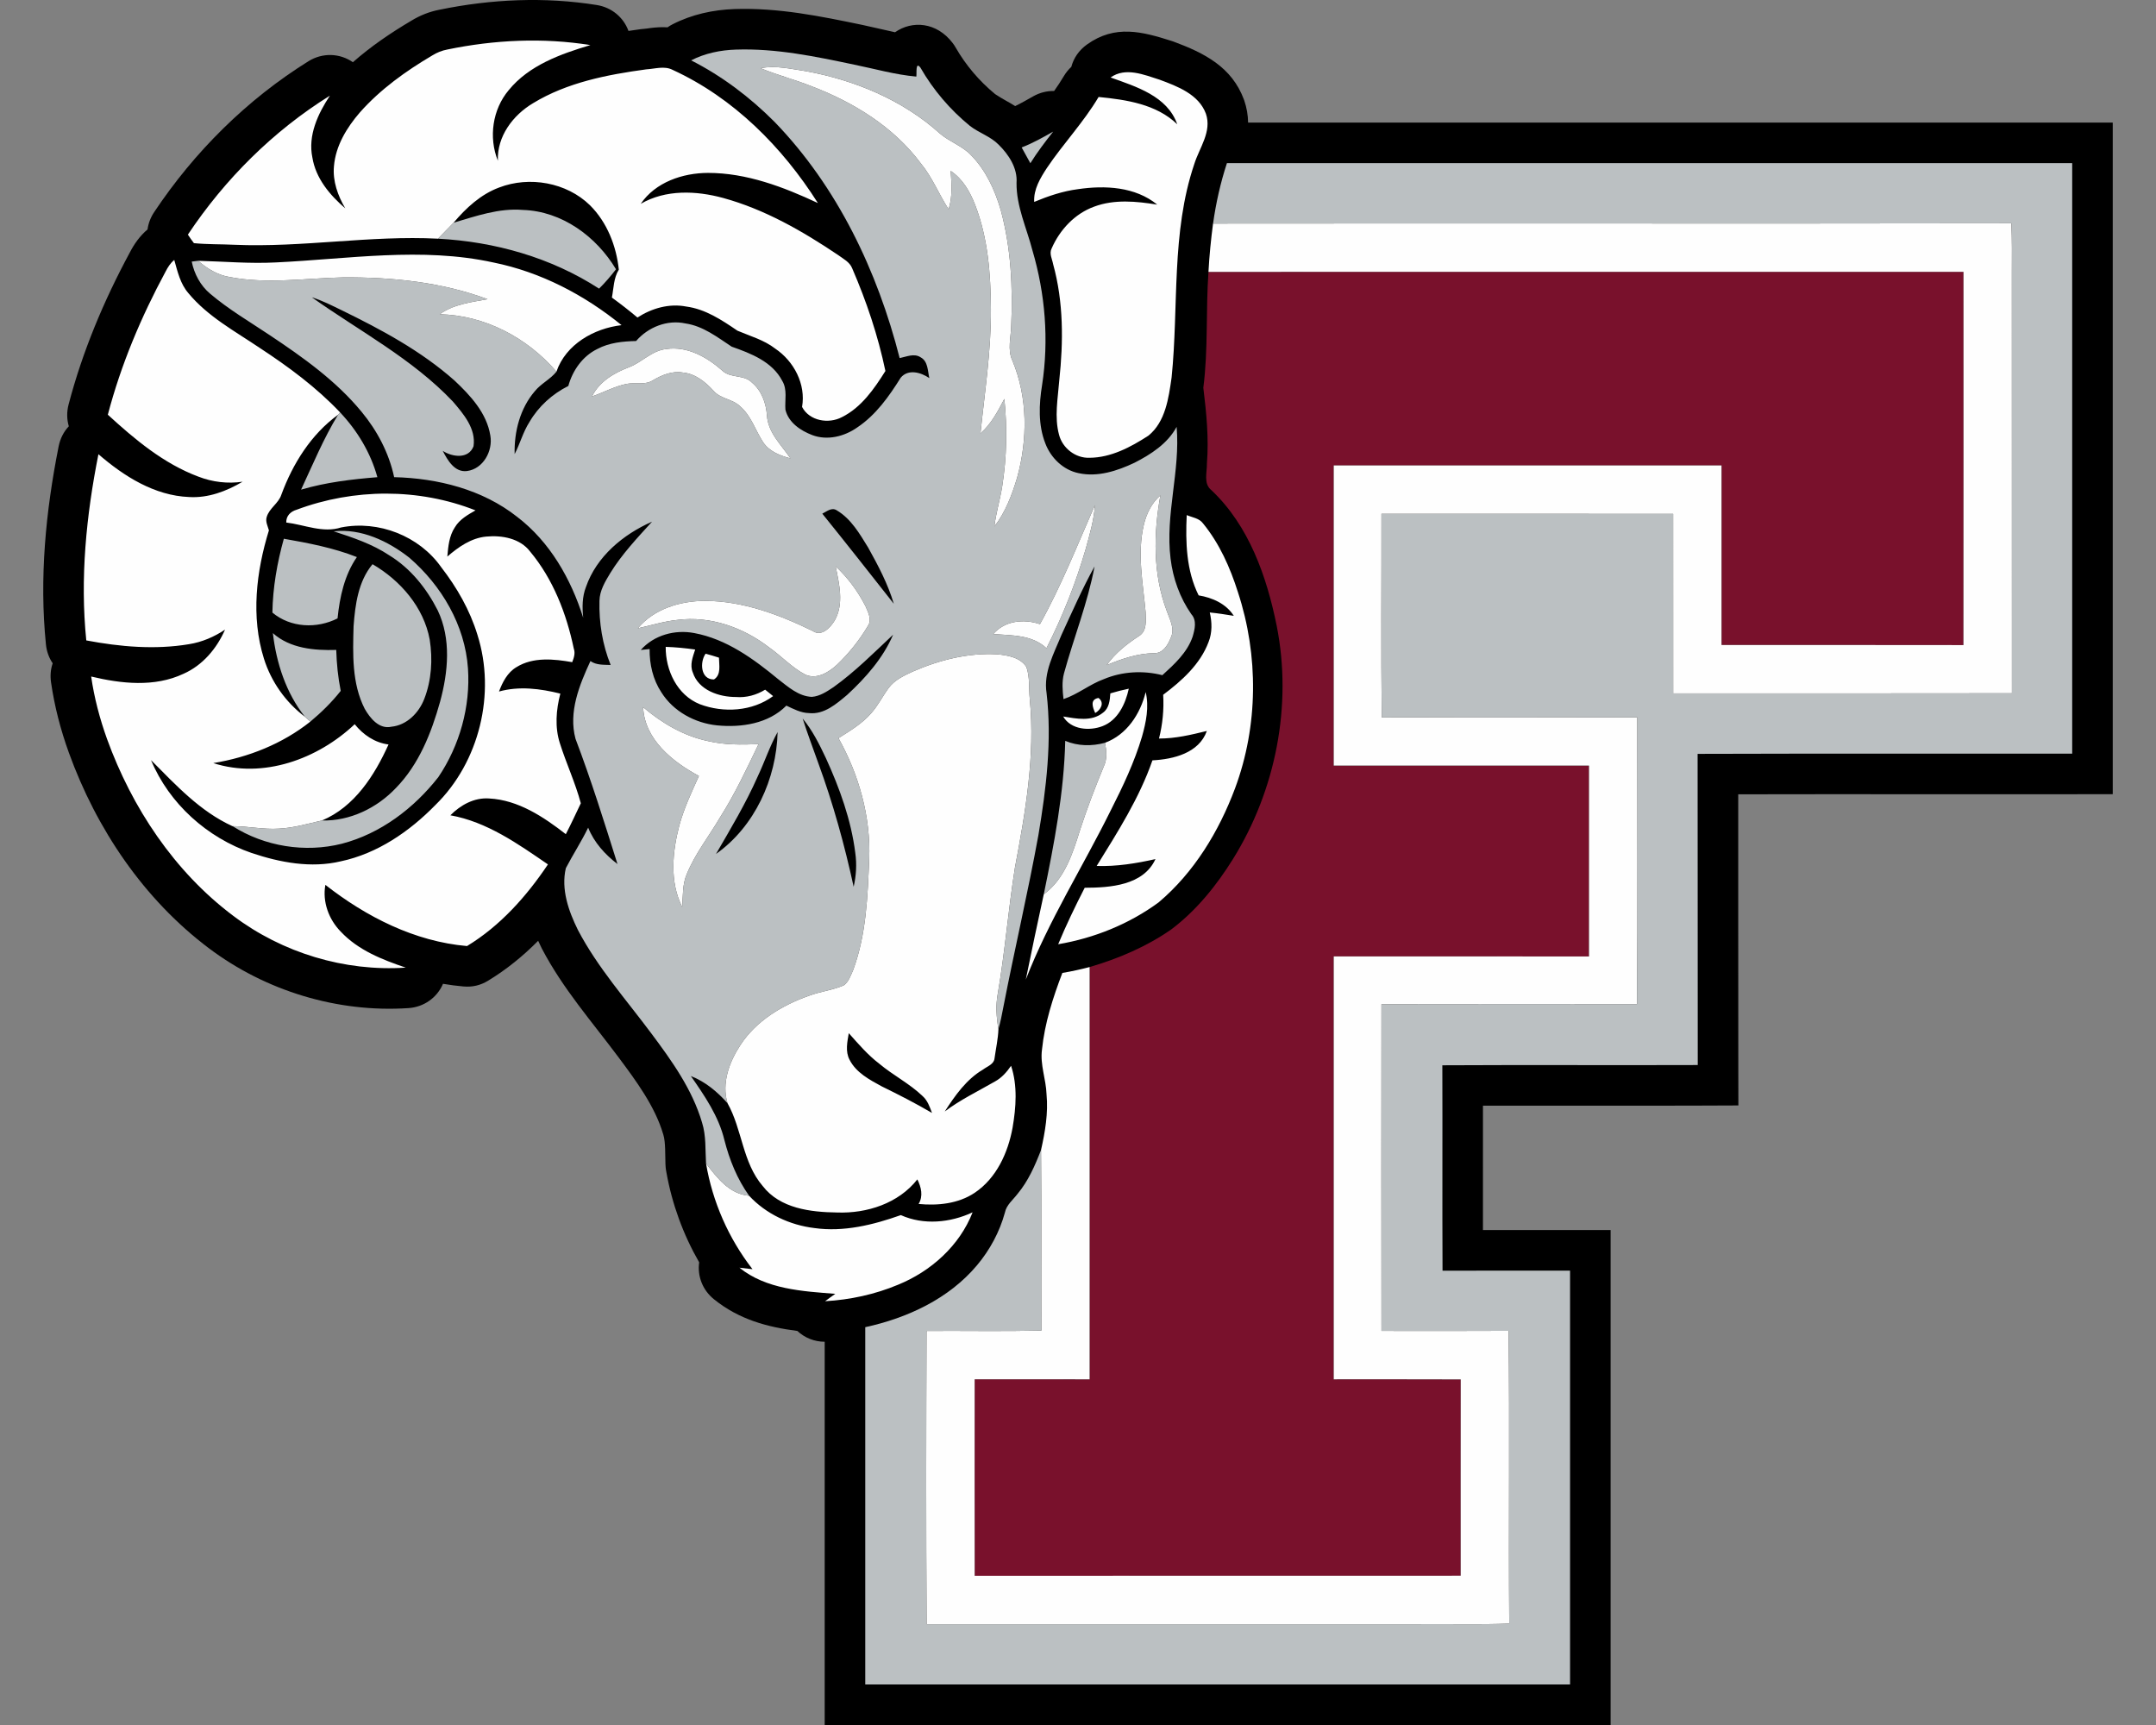 <?xml version="1.0" encoding="utf-8"?>
<svg xmlns="http://www.w3.org/2000/svg" height="1600px" style="shape-rendering:geometricPrecision; text-rendering:geometricPrecision; image-rendering:optimizeQuality; fill-rule:evenodd; clip-rule:evenodd" version="1.1" viewBox="0 0 2000 1600" width="2000px">
 <rect x="0" y="0" width="2000" height="1600" fill="#808080" stroke="none"/>
 <defs>
  <style type="text/css">
   
    .fil0 {fill:black}
    .fil2 {fill:#79112C;fill-rule:nonzero}
    .fil1 {fill:#BBC0C2;fill-rule:nonzero}
    .fil3 {fill:#FEFEFE;fill-rule:nonzero}
   
  </style>
 </defs>
 <g id="Capa_x0020_1">
  
  <g id="Fordham_x0020_Rams.cdr">
   <path class="fil0" d="M1612.46 736.76c0.09,83.68 -0.09,167.35 0.07,251.03l0.07 37.55 -37.55 0.14c-66.46,0.24 -132.92,-0.07 -199.38,0.08 0.03,38.46 -0.06,76.92 -0.01,115.37 26.92,-0.01 53.83,0.04 80.75,0l37.67 -0.05 0 37.67c0,127.94 0,255.89 0,383.83l0 37.62 -37.62 0c-217.94,0 -435.88,0 -653.82,0l-37.62 0 0 -37.62 0 -317.84c-9.72,-0.07 -18.64,-3.72 -25.35,-10.04 -27.71,-3.57 -53.98,-10.53 -77.35,-29.37 -10.58,-8.53 -15.53,-21.41 -13.73,-34.25 -14.85,-25.81 -25.21,-54.18 -30.41,-83.54 -0.32,-1.5 -0.55,-3.04 -0.69,-4.63 -0.1,-1.01 -0.16,-2.02 -0.19,-3.01 -0.3,-7.95 0.17,-20.54 -1.94,-27.16 -0.08,-0.26 -0.15,-0.49 -0.23,-0.75 -7.56,-25.66 -25.2,-49.45 -41.02,-70.67 -24.88,-33.37 -51.76,-63.78 -71.27,-100.94 -0.15,-0.28 -0.27,-0.51 -0.4,-0.78 -1.11,-2.25 -2.19,-4.5 -3.22,-6.77 -13.96,14.08 -29.37,26.65 -46.48,37.03 -7.13,4.32 -14.46,6.04 -22.77,5.32 -6.39,-0.56 -12.73,-1.38 -19.01,-2.46 -5.45,12.71 -17.55,21.56 -32.03,22.53 -65.84,4.39 -132.4,-15.87 -185.1,-55.48 -60.52,-45.49 -104.35,-110.63 -129.95,-181.43 -7.65,-21.15 -13.34,-43.01 -16.54,-65.29 -0.89,-6.18 -0.35,-12.13 1.53,-17.61 -3.4,-5.03 -5.59,-10.96 -6.25,-17.44 -6.24,-61.5 -0.23,-123.42 11.8,-183.85 1.45,-7.25 4.7,-13.56 9.42,-18.55 -1.9,-6.4 -2.02,-13.33 -0.19,-20.28 12.88,-49.13 32.66,-96.23 56.75,-140.88 4.23,-8.21 9.43,-15.45 16.47,-21.44 0.75,-5.56 2.79,-11.03 6.13,-16.04 37.28,-55.95 86.01,-104.4 143.15,-139.97 13.05,-8.12 29.05,-7.54 41.21,0.92 16.65,-14.67 35.11,-27.21 54.3,-38.55 8.03,-4.91 16.83,-8.39 26.09,-10.15 47.9,-9.87 97.53,-12.1 145.91,-4.34 13.84,2.22 24.78,11.5 29.35,24.02 3.82,-0.58 7.65,-1.13 11.49,-1.65 1.04,-0.14 1.94,-0.22 2.99,-0.28 1.72,-0.1 3.67,-0.46 5.39,-0.69 5.63,-0.74 11.05,-1.06 16.35,-0.72 1.49,-1.04 3.07,-2 4.74,-2.85 17.85,-9.13 37.55,-13.43 57.51,-14.1 40.48,-1.35 79.37,6.57 118.74,14.77 9.88,2.06 19.96,4.63 30.07,6.75 15.75,-11.07 38.53,-9.63 53.48,10.04 1.04,1.36 1.84,2.57 2.69,4.05 9.45,16.48 21.93,31.16 36.6,43.23 0.1,0.07 0.21,0.14 0.31,0.21 6.9,4.65 12.57,7.22 18.34,10.95 5.71,-2.75 11.28,-5.96 16.7,-9.03 6.15,-3.49 12.86,-5.11 19.45,-4.97 3.15,-4.45 6.15,-8.98 8.9,-13.63 1.98,-3.33 4.35,-6.26 7.04,-8.75 2.16,-8.22 7.15,-15.46 14.55,-20.75 26.17,-18.71 51.23,-11.95 78.76,-3.19 0.59,0.18 1.09,0.36 1.67,0.57 28.25,10.49 53.93,23.4 65.16,53.76 0.11,0.29 0.2,0.54 0.3,0.84 2.28,6.65 3.46,13.51 3.56,20.45 254.82,0.02 509.64,-0.01 764.46,-0.01l37.62 0 0 37.62c0,182.59 0,365.17 0,547.75l0 37.58 -37.58 0.04c-103.28,0.12 -206.56,-0.14 -309.84,0.08z"/>
   <path class="fil1" d="M1138.15 151.31c261.37,0.03 522.74,0 784.11,0 0,182.58 0,365.18 0,547.75 -115.83,0.13 -231.65,-0.21 -347.48,0.18 0.21,96.21 -0.05,192.41 0.13,288.62 -78.98,0.29 -157.96,-0.21 -236.93,0.23 0.23,63.5 -0.13,127.02 0.18,190.54 39.42,-0.16 78.85,-0.03 118.3,-0.08 0,127.95 0,255.88 0,383.83 -217.94,0 -435.88,0 -653.82,0 0,-110.46 0,-220.9 0,-331.37 39.01,-8.48 77.47,-26.28 103.57,-57.3 12.02,-14.26 21.08,-31.04 26,-49.05 1.46,-7.16 7.47,-11.71 11.66,-17.23 9.99,-11.94 16.29,-26.36 21.85,-40.78 0.53,55.85 0.06,111.69 0.32,167.51 -35.5,0.81 -71.02,0.13 -106.54,0.34 -0.34,90.66 -0.49,181.32 0.08,271.96 152.67,-0.08 305.37,-0.03 458.07,-0.03 27.46,-0.26 54.94,0.55 82.39,-0.49 -0.7,-90.51 0.47,-181.04 -0.6,-271.55 -39.32,0.21 -78.61,0.14 -117.91,0.08 -0.13,-101.02 -0.1,-202.04 -0.02,-303.05 79,-0.19 158.03,-0.08 237.06,-0.06 0.68,-88.65 0.21,-177.31 0.24,-265.97 -79.01,-0.18 -158.04,-0.29 -237.04,0.05 -0.71,-62.95 -0.16,-125.9 -0.26,-188.84 90.19,0.02 180.39,-0.06 270.58,0.02 0.03,55.51 -0.05,111.01 0.03,166.52 104.74,-0.05 209.48,0.13 314.22,-0.1 -0.08,-130.07 0,-260.13 -0.06,-390.16 0.08,-15.28 0.21,-30.52 -0.44,-45.77 -246.85,0.44 -493.7,-0.06 -740.55,0.23 2.68,-19 6.87,-37.78 12.86,-56.03zm-497.06 -95.32c12.89,-6.58 27.25,-9.55 41.64,-9.99 37.11,-1.27 73.7,6.38 109.82,14 19.1,3.88 37.99,9.32 57.48,11.04 0.52,-2.89 -0.99,-14.6 3.8,-8.31 11.84,20.64 27.48,38.99 45.9,54.03 8.38,6.53 19.05,9.68 26.6,17.38 9.42,9.24 17.69,21.78 16.65,35.52 -0.21,21.76 9.4,41.82 14.73,62.51 11.92,40.36 15.38,83.27 8.98,124.9 -2.92,17.99 -3.75,37.06 3.04,54.31 5.08,13.35 16.58,24.57 30.81,27.48 17.75,3.88 35.86,-2.08 51.84,-9.63 15.3,-7.83 30.71,-17.74 39.11,-33.3 3.54,40.93 -10.72,81.26 -5.62,122.22 2.21,18.37 8.61,36.28 19.23,51.5 5.31,5.83 3.23,14.05 1.25,20.84 -5.02,14.76 -16.89,25.56 -28.1,35.76 -17.88,-4.53 -37.14,-3.51 -54.21,3.64 -13.19,4.79 -24.17,14.11 -37.5,18.56 -0.91,-7.94 -1.61,-16.06 0.45,-23.86 9.08,-33.16 22.01,-65.32 28.36,-99.2 -11.37,20.53 -20.77,42.1 -30.63,63.39 -7,17.25 -16.97,34.87 -13.87,54.18 5.1,43.97 -0.29,88.32 -7.6,131.72 -9.73,53.45 -22.2,106.36 -32.55,159.68 -1.28,6.76 -2.58,13.53 -4.5,20.16 -1.9,-10.93 -2.66,-22.09 -0.58,-33.04 6.64,-38.73 9.71,-77.94 15.88,-116.72 9.7,-51.34 18.86,-103.72 13.79,-156.13 -1.04,-9.99 0.21,-20.45 -3.17,-30.03 -5.78,-8.85 -17.34,-10.8 -27.07,-11.71 -26.75,-1.54 -53.42,5.2 -77.83,15.79 -8.46,3.88 -17.49,7.97 -23.08,15.75 -5.52,7.57 -9.71,16.11 -16.01,23.13 -8.43,9.71 -19.59,16.29 -30.31,23.11 18.99,33.99 29.95,72.81 28.49,111.9 -1.43,34.71 -2.68,70.31 -14.91,103.23 -2.29,4.99 -4.09,11.01 -8.85,14.23 -10.38,4.43 -21.78,5.65 -32.32,9.63 -24.82,8.82 -48.92,23.29 -63.49,45.8 -10.23,15.61 -17.49,35.1 -11.89,53.76 -9.48,-10.61 -20.59,-19.93 -33.99,-25.16 12.78,18.32 25.84,37.34 31.12,59.38 4.69,18.37 11.87,36.15 22.93,51.66 -18.22,-1.54 -29.72,-16.66 -39.97,-29.98 -0.78,-12.7 0.18,-25.69 -3.72,-37.97 -9.06,-30.73 -28,-57.17 -46.95,-82.51 -23.39,-31.44 -49.8,-61.05 -68.12,-95.95 -8.7,-17.54 -15.85,-37.76 -11.27,-57.43 6.61,-12.67 14.47,-24.7 20.71,-37.6 5.49,13.74 15.59,24.85 27.2,33.77 -12.26,-38.95 -24.41,-77.96 -38.93,-116.16 -6.69,-24.77 3.56,-49.89 13.84,-72.11 5.52,3.9 12.36,3.33 18.76,3.62 -7.6,-18.79 -10.9,-39.22 -10.38,-59.46 0.16,-9.5 5.28,-17.91 10.04,-25.79 10.78,-17.52 24.96,-32.5 38.73,-47.65 -26.73,11.74 -51.53,32.3 -61.31,60.58 -3.54,9.08 -3.52,18.95 -2.55,28.52 -11.3,-35.96 -30.89,-70.41 -61.24,-93.57 -32.18,-25.46 -73.72,-35.84 -114.13,-36.83 -4.79,-22.4 -15.72,-43.14 -30.26,-60.68 -23.66,-28.76 -54.36,-50.51 -85.12,-71.02 -18.69,-12.49 -38.18,-23.91 -55.35,-38.48 -8.98,-7.55 -14.73,-18.35 -17.05,-29.77 1.49,-0.18 4.48,-0.55 5.96,-0.73 8.41,7.26 18.06,13.24 29.2,15.04 34.87,6.76 70.47,1.07 105.6,0.34 45.15,-0.26 91.13,4.32 133.68,20.22 -15.3,2.83 -31.41,4.63 -44.4,14 41.79,0.83 81.32,21.78 108.31,53.19 -5.65,7.1 -14.26,11.03 -19.99,18.06 -13.76,15.97 -19.36,37.65 -18.81,58.44 5.05,-9.7 7.78,-20.48 13.71,-29.71 8.38,-14.47 21.21,-26.05 36.09,-33.49 3.99,-14.45 13.25,-27.64 26.91,-34.3 11.01,-5.88 23.68,-7.11 35.97,-7.39 11.16,-12.91 28.9,-19.99 45.82,-16.29 16.34,2.39 29.51,12.75 42.86,21.54 17.82,6.25 37.65,13.9 46.87,31.67 4.97,8.23 2.29,17.8 2.96,26.75 2.86,12 14.11,19.49 24.96,23.61 13.97,5.25 29.79,1.27 41.66,-7.11 17.3,-11.53 29.48,-28.78 40.33,-46.14 6.95,-8.37 18.84,-4.94 26.55,0.37 -1.56,-6.64 -1.12,-15.56 -8.07,-19.28 -6.04,-3.99 -13.19,-0.52 -19.46,0.72 -20.54,-80.64 -57.7,-158.78 -116.01,-219.05 -22.72,-22.8 -48.69,-42.52 -77.45,-57.1zm347.07 631.18c11.73,4.92 24.64,5.1 36.87,1.79 1.46,7.26 2.21,14.97 -1.09,21.89 -7.99,19.36 -15.51,38.93 -21.99,58.84 -6.85,21.93 -14.26,45.61 -33.7,59.82 9.63,-46.94 18.79,-94.3 19.91,-142.34zm-735.03 -99.93c15.92,14.26 38.38,16.21 58.78,15.59 0.39,12.75 1.64,25.48 4.16,37.99 -8.3,10.52 -17.87,19.88 -28.13,28.47 -1.71,-1.48 -3.41,-2.99 -5.1,-4.47 -17.51,-22.15 -26.49,-49.79 -29.71,-77.58zm92.45 -63.93c25.84,15.04 47.52,39.91 53.04,69.94 2.89,18.32 1.71,37.63 -5.05,55.02 -4.97,12.9 -16.14,24.35 -30.45,25.78 -11.39,2.61 -19.83,-7.91 -24.82,-16.65 -12,-23.58 -11.01,-50.88 -10.31,-76.56 1.49,-20.04 4.3,-41.56 17.59,-57.53zm-92.9 44.88c0.39,-23.18 4.4,-46.16 10.62,-68.49 22.95,4.04 46.01,8.41 67.76,17 -11.53,16.7 -15.92,37 -17.93,56.88 -19.23,9.76 -43.58,8.72 -60.45,-5.39zm62.87 -185.61c16.01,16.96 28.32,37.49 34.53,60.03 -23.86,1.93 -47.75,4.76 -70.78,11.55 10.91,-23.39 20.8,-47.38 34.28,-69.43l1.97 -2.15zm632.19 -245.81c10.2,-3.93 19.73,-9.29 29.23,-14.68 -7.47,9.47 -14.78,19.08 -21.16,29.3 -2.63,-4.92 -5.36,-9.76 -8.07,-14.62zm-242.21 -73.52l0 0c15.25,6.3 31.3,10.41 46.63,16.48 39.27,14.88 76.69,37.76 102.06,71.84 10.64,12.89 16.73,28.58 25.74,42.53 3.72,-11.56 2.73,-23.71 1.95,-35.58 11.13,7.37 17.93,19.31 22.66,31.49 11.92,30.68 14.44,63.99 14.65,96.62 0.24,38.67 -5.72,76.98 -9.7,115.33 9.99,-8.66 16.1,-20.48 22.17,-31.98 2.78,26.88 2.26,54.1 -1.95,80.78 -1.96,12.64 -5.78,24.9 -7.34,37.6 10.38,-13.33 16.39,-29.41 21.18,-45.46 9.73,-35.34 9.86,-74.27 -4.42,-108.41 -4.79,-10.28 -1.33,-21.63 -1.1,-32.38 1.59,-35.91 -0.23,-72.39 -9.7,-107.23 -5.39,-18.51 -13.74,-36.75 -27.3,-50.72 -8.22,-8.88 -20.22,-12.57 -29.25,-20.38 -34.35,-30.99 -78.64,-49.36 -123.79,-57.69 -14.03,-2.06 -28.31,-5.7 -42.49,-2.84zm-416.23 212.53l0 0c44.13,31.3 93.18,56.94 130.79,96.62 9.88,11.53 21.65,25.27 19.17,41.56 -4.63,12.05 -19.64,10.02 -28.54,4.24 4.45,8.64 11,20.12 22.43,18.71 15.14,-1.95 24.25,-18.71 21.7,-32.97 -3.33,-20.84 -18.47,-37.13 -33.31,-51.06 -30.89,-27.37 -67.58,-47.07 -104.48,-65.08 -9.08,-4.4 -18.08,-9.05 -27.76,-12.02zm294.1 64.87l0 0c-13.79,5.23 -27.5,13.33 -34.24,27.07 10.77,-3.67 20.89,-9.37 32.13,-11.64 8.12,-1.58 17.18,1.44 24.54,-3.43 8.31,-4.87 17.78,-8.8 27.64,-7.1 11.55,1.04 20.84,8.69 28.42,16.91 6.42,7.57 17.61,7.52 24.64,14.37 10.3,8.79 14.13,22.22 21.31,33.23 5.68,8.71 15.8,12.54 25.4,15.09 -8.41,-12.52 -20.84,-23.81 -21.76,-39.82 -0.85,-11.42 -4.91,-22.92 -13.89,-30.44 -7.37,-7.73 -19.93,-3.8 -27.51,-11.11 -14.15,-12.52 -32.58,-23.01 -52.15,-20.04 -13.29,1.43 -22.43,12.36 -34.53,16.91zm477.59 146.48l0 0c-6.24,26.57 -0.65,53.82 1.72,80.52 0.21,7.6 1.51,17.59 -6.09,22.27 -11.32,7.42 -22.07,15.83 -29.95,26.99 14.05,-5.86 28.6,-10.88 44.03,-11.06 8.33,0.23 13.06,-8.09 15.61,-14.91 3.7,-8.25 -1.35,-16.55 -3.95,-24.25 -12.94,-34.15 -12.39,-71.75 -5.91,-107.22 -8.22,7.13 -13.04,17.2 -15.46,27.66zm-96.28 91.79l0 0c-14.91,-5.05 -32.55,-3.34 -43.3,9.18 17.04,1.35 35.96,0.55 49.34,13.14 14.91,-29.38 27.11,-60.14 36.32,-91.78 3.73,-13.48 7.71,-27.01 8.67,-41.04 -16.32,37.14 -31.25,75.03 -51.03,110.5zm-201.91 -102.48l0 0c22.35,27.66 44.34,55.64 66.33,83.56 -5.46,-18.4 -14.54,-35.5 -23.83,-52.2 -7.84,-12.73 -15.83,-26.6 -29.02,-34.41 -4.71,-3.17 -9.37,1.05 -13.48,3.05zm12.36 48.79l0 0c3.31,16.39 7.97,34.87 -0.91,50.38 -4.01,6.56 -12.23,15.3 -20.32,9.63 -31.12,-15.15 -64.62,-27.77 -99.69,-27.92 -23.03,0.02 -47.34,7.26 -62.56,25.45 12.25,-2.71 24.28,-6.51 36.82,-7.78 30.16,-3.91 60.81,6.94 84.62,25.24 11.64,8.12 21.34,18.94 34.02,25.55 10.48,4.69 21.57,-2.13 29.19,-9.11 11.17,-10.64 20.95,-22.87 28.81,-36.14 3.93,-5.83 0.1,-12.7 -2.26,-18.32 -7.06,-13.77 -16.4,-26.44 -27.72,-36.98zm-180.75 77.63l0 0c2.06,-0.21 6.14,-0.65 8.2,-0.86 -0.16,14.05 3.07,28.31 10.88,40.12 11.08,17.72 31.14,28.58 51.68,30.68 22.56,2.19 47.69,-1.51 64.3,-18.32 6.66,3.15 13.45,6.77 21.02,6.93 14.05,1.51 25.4,-8.54 35.42,-16.94 17.2,-15.9 33.26,-34.02 42.57,-55.77 -17.87,16.78 -35.26,34.3 -55.24,48.61 -6.12,4.08 -12.62,8.46 -20.14,9.06 -12.34,-0.53 -21.94,-9.27 -31.21,-16.4 -22.84,-18.89 -48.06,-37.24 -77.83,-42.78 -17.95,-3.43 -37.32,1.82 -49.65,15.67zm2.19 53.08l0 0c1.27,29.95 27.37,50.72 51.75,63.81 -6.73,14.88 -13.76,29.77 -18.11,45.59 -6.48,24.67 -9.29,52.38 2.58,75.93 0.78,-10.3 0.1,-21.05 4.35,-30.7 7.7,-18.84 20.5,-34.85 30.7,-52.28 13.79,-21.65 24.7,-44.97 35.81,-68.08 -15.64,0.58 -31.49,0.84 -46.79,-2.81 -22.61,-4.71 -42.86,-16.65 -60.29,-31.46zm147.99 10.52l0 0c4.42,13.99 9.68,27.71 14.57,41.55 13.69,37.32 24.3,75.7 32.73,114.5 2.37,-10.3 3.02,-20.97 1.51,-31.43 -3.85,-30.61 -14.49,-59.93 -27.24,-87.86 -6.04,-12.85 -12.47,-25.76 -21.57,-36.76zm-41.74 53.83l0 0c-11.01,24.91 -25.01,48.28 -38.65,71.77 35.89,-25.31 56.08,-69.74 57.15,-113.04 -7.34,13.22 -12.05,27.64 -18.5,41.27zm-393.31 -227.48c25.45,-2.87 50.49,9.05 70.13,24.43 29.96,25.84 51.71,62.74 54.44,102.71 2.42,35.37 -7.68,71.54 -27.5,100.87 -22.62,28.88 -53.61,52.43 -89.47,61.75 -34.09,8.61 -71.69,2.57 -101.36,-16.27 14.39,-0.02 28.6,3.26 42.99,2.29 13.61,-0.67 26.73,-4.55 39.92,-7.57 25.89,0.65 50.95,-11.53 68.57,-30.13 21.34,-21.81 32.87,-51.01 40.96,-79.92 7.52,-27.58 10.49,-58.37 -2.21,-84.91 -10.36,-20.38 -25.24,-38.98 -44.92,-51 -15.71,-10.46 -33.75,-16.48 -51.55,-22.25zm111.27 -286.28c20.9,-6.11 42.03,-13.68 64.23,-11.81 36.2,1.12 68.25,24.64 86.39,55.04 -4.86,6.29 -10.02,12.38 -15.71,17.95 -44.4,-28.8 -96.76,-43.59 -149.4,-46.32 4.79,-4.99 9.68,-9.89 14.49,-14.86z"/>
   <path class="fil2" d="M1116.26 359.65c4.61,-35.65 2.24,-71.67 4.77,-107.45 233.45,-0.1 466.92,-0.02 700.39,-0.05 -0.02,115.38 0.08,230.77 -0.05,346.18 -74.81,-0.16 -149.6,-0.03 -224.39,-0.08 -0.03,-55.51 0,-111.01 0,-166.54 -119.94,0 -239.85,0 -359.76,0 0,92.82 0,185.61 0,278.44 78.92,-0.03 157.88,0 236.8,0 0,58.99 0,117.98 0,176.98 -78.92,-0.03 -157.88,-0.03 -236.8,-0.03 0,130.76 0,261.53 0,392.29 39.26,0.05 78.53,-0.11 117.8,0.08 -0.1,60.68 -0.03,121.36 -0.03,182.05 -150.28,0.1 -300.55,-0.03 -450.81,0.08 -0.1,-60.77 -0.05,-121.5 -0.02,-182.24 35.54,0.05 71.09,0 106.66,0.03 0,-127.49 0,-254.94 0,-382.43 26.7,-7.83 52.72,-18.89 75.62,-34.84 23.37,-17.57 42,-40.75 57.38,-65.42 39.56,-63.68 55.12,-142.27 40.55,-216.02 -9.24,-45.9 -25.74,-93.05 -60.56,-125.97 -7.7,-6.04 -4.01,-16.58 -4.22,-24.88 1.88,-23.47 -0.49,-46.94 -3.33,-70.18z"/>
   <path class="fil3" d="M847.22 622.68c24.41,-10.59 51.08,-17.33 77.83,-15.79 9.73,0.91 21.29,2.86 27.07,11.71 3.38,9.58 2.13,20.04 3.17,30.03 5.07,52.41 -4.09,104.79 -13.79,156.13 -6.17,38.78 -9.24,77.99 -15.88,116.72 -2.08,10.95 -1.32,22.11 0.58,33.04 -0.34,9.09 -2.37,18.06 -3.62,27.07 -0.52,5.59 -6.71,7.46 -10.57,10.38 -15.51,9.11 -26.07,24.15 -35.62,38.98 14.52,-10.98 30.99,-18.84 46.68,-27.89 6.2,-3.39 10.88,-8.75 14.84,-14.5 6.14,18.5 4.63,38.59 1.38,57.51 -4.25,23.21 -14.94,46.76 -35.11,60.27 -15.22,10.2 -34.22,12.07 -52.04,10.38 4.42,-7.34 2.42,-15.59 -1.17,-22.79 -17.49,22.27 -46.82,31.72 -74.38,30.7 -24.56,-0.31 -52.93,-3.64 -69.06,-24.54 -18.84,-21.88 -18.94,-52.48 -32.68,-76.87 -5.6,-18.66 1.66,-38.15 11.89,-53.76 14.57,-22.51 38.67,-36.98 63.49,-45.8 10.54,-3.98 21.94,-5.2 32.32,-9.63 4.76,-3.22 6.56,-9.24 8.85,-14.23 12.23,-32.92 13.48,-68.52 14.91,-103.23 1.46,-39.09 -9.5,-77.91 -28.49,-111.9 10.72,-6.82 21.88,-13.4 30.31,-23.11 6.3,-7.02 10.49,-15.56 16.01,-23.13 5.59,-7.78 14.62,-11.87 23.08,-15.75zm-192.28 456.44c10.25,13.32 21.75,28.44 39.97,29.98 15.74,16.94 37.76,27.22 60.61,29.97 27.24,3.83 54.59,-2.96 80.14,-12.02 21.19,9.5 45.88,7.11 66.57,-2.57 -12.13,31.04 -38.7,54.75 -69.17,67.16 -21.44,8.98 -44.47,13.95 -67.66,15.28 3.1,-2.35 6.28,-4.61 9.45,-6.85 -30.47,-2.37 -64.09,-4.21 -88.92,-24.23 3.05,0.34 9.11,1.02 12.13,1.38 -22.17,-28.49 -37.11,-62.5 -43.12,-98.1zm-58.34 -423.18c17.43,14.81 37.68,26.75 60.29,31.46 15.3,3.65 31.15,3.39 46.79,2.81 -11.11,23.11 -22.02,46.43 -35.81,68.08 -10.2,17.43 -23,33.44 -30.7,52.28 -4.25,9.65 -3.57,20.4 -4.35,30.7 -11.87,-23.55 -9.06,-51.26 -2.58,-75.93 4.35,-15.82 11.38,-30.71 18.11,-45.59 -24.38,-13.09 -50.48,-33.86 -51.75,-63.81zm419.37 5.41c-2.44,-5.36 -5.04,-12.67 3.08,-13.97 5.9,4.45 2,11.11 -3.08,13.97zm46.82 -19.41c3.3,13.77 0.34,28.03 -3.44,41.4 -7.07,23.66 -17.67,46.09 -28.83,68.05 -25.97,52.57 -57.67,102.35 -78.93,157.18 5.39,-26.39 10.88,-52.75 16.66,-79.06 19.44,-14.21 26.85,-37.89 33.7,-59.82 6.48,-19.91 14,-39.48 21.99,-58.84 3.3,-6.92 2.55,-14.63 1.09,-21.89 20.25,-7.46 32.81,-26.75 37.76,-47.02zm-32.79 1.2c5.65,-1.72 11.35,-3.15 17.12,-4.35 -3.04,14 -10.07,29.23 -24.35,34.72 -12.16,4.71 -29.38,3.35 -36.51,-8.93 12.18,2.01 26.49,5 36.95,-3.56 5.72,-4.12 6.35,-11.43 6.79,-17.88zm-375.45 -36.82c4.16,1.12 8.3,2.37 12.41,3.69 0.05,6.79 2.26,15.8 -4.63,20.2 -12.39,0.23 -13.38,-15.9 -7.78,-23.89zm-37.01 -6.33c9.16,0.29 18.27,1.18 27.35,2.48 -2.23,6.81 -5.23,14.28 -2.18,21.36 5.36,16.37 24.35,22.74 40.1,22.67 9.52,0.78 18.89,-1.83 26.98,-6.8 2.45,1.98 4.92,3.96 7.39,5.96 -19.25,14.24 -46.06,15.83 -68.04,7.5 -21,-8.43 -31.8,-31.46 -31.6,-53.17zm157.62 -74.76c11.32,10.54 20.66,23.21 27.72,36.98 2.36,5.62 6.19,12.49 2.26,18.32 -7.86,13.27 -17.64,25.5 -28.81,36.14 -7.62,6.98 -18.71,13.8 -29.19,9.11 -12.68,-6.61 -22.38,-17.43 -34.02,-25.55 -23.81,-18.3 -54.46,-29.15 -84.62,-25.24 -12.54,1.27 -24.57,5.07 -36.82,7.78 15.22,-18.19 39.53,-25.43 62.56,-25.45 35.07,0.15 68.57,12.77 99.69,27.92 8.09,5.67 16.31,-3.07 20.32,-9.63 8.88,-15.51 4.22,-33.99 0.91,-50.38zm325.7 -47.46c5.13,2.18 11.6,2.86 15.12,7.7 15.25,18.63 25.16,40.93 32.37,63.73 19.33,58.76 18.94,123.99 -2.68,182.08 -14.99,39.99 -38.02,78.04 -70.91,105.75 -27.35,20.07 -59.75,33.13 -93.14,38.78 7.42,-17.83 15.8,-35.21 24.62,-52.39 23.47,-0.05 54.41,-2.08 65.63,-26.59 -17.9,4.01 -36.15,7 -54.54,6.37 19.44,-31.41 39.53,-62.84 51.73,-97.95 19.44,-1.01 43.17,-6.71 50.48,-27.27 -14.57,3.59 -29.3,7.08 -44.39,7.03 3.36,-13.25 4.68,-26.93 3.88,-40.6 17.25,-12.93 34.37,-28.26 42.1,-48.94 3.49,-8.77 3.23,-18.35 1.12,-27.38 7.47,0.73 14.89,1.9 22.3,3.12 -7.18,-11.29 -19.88,-16.86 -32.63,-18.99 -11.48,-22.98 -12.23,-49.32 -11.06,-74.45zm-136.15 101.15c19.78,-35.47 34.71,-73.36 51.03,-110.5 -0.96,14.03 -4.94,27.56 -8.67,41.04 -9.21,31.64 -21.41,62.4 -36.32,91.78 -13.38,-12.59 -32.3,-11.79 -49.34,-13.14 10.75,-12.52 28.39,-14.23 43.3,-9.18zm96.28 -91.79c2.42,-10.46 7.24,-20.53 15.46,-27.66 -6.48,35.47 -7.03,73.07 5.91,107.22 2.6,7.7 7.65,16 3.95,24.25 -2.55,6.82 -7.28,15.14 -15.61,14.91 -15.43,0.18 -29.98,5.2 -44.03,11.06 7.88,-11.16 18.63,-19.57 29.95,-26.99 7.6,-4.68 6.3,-14.67 6.09,-22.27 -2.37,-26.7 -7.96,-53.95 -1.72,-80.52zm-477.59 -146.48c12.1,-4.55 21.24,-15.48 34.53,-16.91 19.57,-2.97 38,7.52 52.15,20.04 7.58,7.31 20.14,3.38 27.51,11.11 8.98,7.52 13.04,19.02 13.89,30.44 0.92,16.01 13.35,27.3 21.76,39.82 -9.6,-2.55 -19.72,-6.38 -25.4,-15.09 -7.18,-11.01 -11.01,-24.44 -21.31,-33.23 -7.03,-6.85 -18.22,-6.8 -24.64,-14.37 -7.58,-8.22 -16.87,-15.87 -28.42,-16.91 -9.86,-1.7 -19.33,2.23 -27.64,7.1 -7.36,4.87 -16.42,1.85 -24.54,3.43 -11.24,2.27 -21.36,7.97 -32.13,11.64 6.74,-13.74 20.45,-21.84 34.24,-27.07zm-429.71 -88.89c2.03,-3.98 4.45,-7.81 7.97,-10.64 3.07,10.77 5.57,22.14 13.14,30.83 17.93,21.68 43.12,35.21 66.1,50.72 26.72,17.49 52.64,36.64 74.65,59.91l-1.97 2.15c-25.04,18.2 -42,45.39 -52.57,74.09 -2.58,8.09 -11.14,12.44 -13.58,20.64 -1.38,4.27 0.91,8.43 2.03,12.46 -11.79,38.18 -16.79,80.23 -4.64,118.93 6.67,21.39 20.15,40.49 38.02,53.97 1.69,1.48 3.39,2.99 5.1,4.47 -25.97,20.64 -57.51,33.18 -90.09,38.51 46.25,14.89 96.99,-3.74 131.18,-36.06 7.86,9.78 18.71,17.2 31.39,18.79 -12.96,28.67 -31.54,57.87 -61.73,70.49 -13.19,3.02 -26.31,6.9 -39.92,7.57 -14.39,0.97 -28.6,-2.31 -42.99,-2.29l-0.15 0c-30.06,-13.71 -52.62,-38.25 -75.52,-61.25 16.84,40.41 52.1,71.97 93.32,86.13 26.38,8.85 55.11,14.29 82.67,7.73 34.04,-7.21 63.75,-27.64 87.77,-52.2 40.89,-39.92 56.29,-103.62 39.01,-157.96 -6.97,-22.82 -19,-43.82 -33.57,-62.63 -20.4,-29.02 -58.13,-43.72 -92.85,-36.9 -16.94,5.46 -34.01,-2.53 -50.9,-4.56 -0.18,-6.24 4.04,-10.25 9.68,-11.89 52.88,-19.8 113.18,-20.19 165.85,0.62 -7.19,4.12 -14.78,8.36 -19.13,15.72 -5.34,8.02 -6.17,17.83 -7,27.14 10.3,-8.9 22.12,-17.25 36.07,-18.55 14.52,-1.38 31.43,1.59 40.75,13.9 21.36,25.6 33.72,57.61 40.49,89.98 1.56,4.32 0.13,8.54 -1.46,12.6 -17.04,-3 -36.35,-4.97 -51.76,4.65 -8.32,4.92 -12.85,13.85 -16.16,22.59 18.69,-5.23 38.36,-2.68 56.91,1.93 -3.93,15.04 -5.23,31.17 -0.39,46.16 5.94,18.71 14.29,36.56 19.39,55.56 -4.58,9.57 -9.03,19.23 -13.92,28.65 -20.66,-16.03 -44.11,-31.7 -71.04,-33.1 -13.87,-1.04 -26.57,6.04 -36.04,15.59 33.88,6.03 62.68,26.49 90.5,45.56 -19.88,29.64 -44.31,57.07 -75.07,75.73 -48.56,-4.22 -93.48,-27.09 -131.39,-56.76 -2.89,15.8 3.23,32.19 14.34,43.46 16.05,17.12 38.46,25.97 60.24,33.31 -56.86,3.8 -114.52,-13.74 -159.99,-48.01 -54.69,-41.01 -94.01,-100.32 -117.17,-164.15 -6.72,-18.76 -11.85,-38.1 -14.68,-57.85 27.95,6.69 58.84,10.1 85.66,-2.55 17.75,-7.83 30.87,-23.42 38.52,-40.96 -10.07,6.74 -21.37,11.6 -33.39,13.51 -31.59,5.3 -64.01,2.42 -95.32,-3.49 -5.86,-57.72 -0.03,-116.01 11.27,-172.71 23.63,20.43 51.99,38.43 84.1,39.71 17.67,1.09 34.67,-5.36 49.65,-14.21 -13.81,2.03 -28.02,0.36 -41.03,-4.71 -32.19,-12.02 -58.97,-34.51 -84,-57.43 12.15,-46.35 30.91,-90.79 53.65,-132.9zm102.19 -8.35c67.12,-3.13 135.24,-14.52 201.81,0.05 43.82,8.85 84.39,30.03 118.9,58.13 -25.53,2.97 -51.69,17.75 -60.4,43.1 -26.99,-31.41 -66.52,-52.36 -108.31,-53.19 12.99,-9.37 29.1,-11.17 44.4,-14 -42.55,-15.9 -88.53,-20.48 -133.68,-20.22 -35.13,0.73 -70.73,6.42 -105.6,-0.34 -11.14,-1.8 -20.79,-7.78 -29.2,-15.04 24.02,0.62 48.04,2.78 72.08,1.51zm869.41 -36.07c246.85,-0.29 493.7,0.21 740.55,-0.23 0.65,15.25 0.52,30.49 0.44,45.77 0.06,130.03 -0.02,260.09 0.06,390.16 -104.74,0.23 -209.48,0.05 -314.22,0.1 -0.08,-55.51 0,-111.01 -0.03,-166.52 -90.19,-0.08 -180.39,0 -270.58,-0.02 0.1,62.94 -0.45,125.89 0.26,188.84 79,-0.34 158.03,-0.23 237.04,-0.05 -0.03,88.66 0.44,177.32 -0.24,265.97 -79.03,-0.02 -158.06,-0.13 -237.06,0.06 -0.08,101.01 -0.11,202.03 0.02,303.05 39.3,0.06 78.59,0.13 117.91,-0.08 1.07,90.51 -0.1,181.04 0.6,271.55 -27.45,1.04 -54.93,0.23 -82.39,0.49 -152.7,0 -305.4,-0.05 -458.07,0.03 -0.57,-90.64 -0.42,-181.3 -0.08,-271.96 35.52,-0.21 71.04,0.47 106.54,-0.34 -0.26,-55.82 0.21,-111.66 -0.32,-167.51 3.8,-16.91 6.77,-34.24 5.1,-51.65 -0.44,-13.97 -6.14,-27.45 -4.21,-41.53 2.5,-24.49 10.15,-48.14 18.89,-71.04 8.54,-1.43 16.97,-3.28 25.32,-5.47 0,127.49 0,254.94 0,382.43 -35.57,-0.03 -71.12,0.02 -106.66,-0.03 -0.03,60.74 -0.08,121.47 0.02,182.24 150.26,-0.11 300.53,0.02 450.81,-0.08 0,-60.69 -0.07,-121.37 0.03,-182.05 -39.27,-0.19 -78.54,-0.03 -117.8,-0.08 0,-130.76 0,-261.53 0,-392.29 78.92,0 157.88,0 236.8,0.03 0,-59 0,-117.99 0,-176.98 -78.92,0 -157.88,-0.03 -236.8,0 0,-92.83 0,-185.62 0,-278.44 119.91,0 239.82,0 359.76,0 0,55.53 -0.03,111.03 0,166.54 74.79,0.05 149.58,-0.08 224.39,0.08 0.13,-115.41 0.03,-230.8 0.05,-346.18 -233.47,0.03 -466.94,-0.05 -700.39,0.05 0.8,-15.01 2.29,-29.95 4.26,-44.86zm-95.06 -135.47c13.8,-9.87 31.08,-2.53 45.47,2.05 16.55,6.14 36.3,13.53 42.96,31.54 5.7,16.61 -6.01,31.49 -10.77,46.64 -21.6,63.8 -14.32,132.06 -21.06,198.03 -2.73,19.02 -5.64,41.09 -21.52,53.97 -16.37,10.59 -34.74,20.42 -54.72,20.5 -12.88,0.47 -24.93,-8.9 -28.16,-21.28 -4.48,-16.61 -1.07,-33.89 0.21,-50.67 3.85,-35.83 3.98,-72.6 -5.7,-107.58 -0.86,-4.81 -3.88,-9.91 -1.35,-14.7 7.54,-17.28 21.44,-32.19 39.37,-38.69 18.71,-7.03 39.24,-5 58.55,-1.88 -20.43,-16.68 -48.51,-18.03 -73.51,-14.34 -14.08,1.8 -27.56,6.38 -40.63,11.82 -0.64,-11.74 5.63,-22.04 11.77,-31.46 15.17,-22.57 34.09,-42.42 47.98,-65.87 25.66,2.53 53.56,6.61 72.94,25.32 -9.16,-26.2 -38.25,-34.95 -61.83,-43.4zm-324.7 -8.62c14.18,-2.86 28.46,0.78 42.49,2.84 45.15,8.33 89.44,26.7 123.79,57.69 9.03,7.81 21.03,11.5 29.25,20.38 13.56,13.97 21.91,32.21 27.3,50.72 9.47,34.84 11.29,71.32 9.7,107.23 -0.23,10.75 -3.69,22.1 1.1,32.38 14.28,34.14 14.15,73.07 4.42,108.41 -4.79,16.05 -10.8,32.13 -21.18,45.46 1.56,-12.7 5.38,-24.96 7.34,-37.6 4.21,-26.68 4.73,-53.9 1.95,-80.78 -6.07,11.5 -12.18,23.32 -22.17,31.98 3.98,-38.35 9.94,-76.66 9.7,-115.33 -0.21,-32.63 -2.73,-65.94 -14.65,-96.62 -4.73,-12.18 -11.53,-24.12 -22.66,-31.49 0.78,11.87 1.77,24.02 -1.95,35.58 -9.01,-13.95 -15.1,-29.64 -25.74,-42.53 -25.37,-34.08 -62.79,-56.96 -102.06,-71.84 -15.33,-6.07 -31.38,-10.18 -46.63,-16.48zm-290.52 -17.33c43.54,-9 88.71,-11.16 132.69,-4.11 -27.66,8.28 -56.94,18.69 -75.8,41.82 -15.07,17.88 -18.74,43.82 -10.05,65.45 -0.86,-22.62 13.95,-42.24 32.66,-53.38 31.62,-19.25 68.83,-26.46 105.05,-31.38 8.02,-0.44 16.71,-3.43 24.31,0.44 56.52,25.9 101.85,71.54 134.85,123.58 -31.96,-14.96 -66.13,-27.97 -101.88,-27.97 -23.5,0.05 -48.77,8.56 -62.48,28.7 23.13,-13.45 51.47,-12.28 76.5,-5.44 38.49,10.54 73.54,30.68 106.44,52.8 4.81,3.59 10.9,6.48 13.22,12.42 13.27,30.65 23.99,62.53 30.83,95.26 -10.43,16.61 -22.3,33.83 -40.36,42.81 -12.36,6.51 -30.11,3.59 -36.95,-9.47 3.67,-21.16 -7.57,-42.47 -24.98,-54.15 -10.36,-8.04 -23.14,-11.51 -34.98,-16.58 -14.49,-9.89 -29.71,-20.04 -47.54,-22.4 -15.74,-3.05 -31.98,1.61 -45.2,10.2 -7.68,-6.46 -15.61,-12.62 -23.71,-18.51 1.69,-8.69 1.56,-18.16 6.43,-25.89 -2.32,-22.01 -10.9,-43.95 -26.78,-59.75 -21.7,-21.2 -56.18,-27.24 -84.26,-16.44 -17.04,6.32 -30.65,18.94 -42.21,32.6 -4.81,4.97 -9.7,9.87 -14.49,14.86 -63.1,-3.25 -125.84,8.36 -188.95,5.65 -12.46,-0.62 -25.03,-0.26 -37.47,-1.51 -2.03,-2.5 -3.78,-5.26 -5.6,-7.91 34.3,-51.47 79.14,-96.15 131.73,-128.89 -11.09,16.76 -20.53,36.87 -16.24,57.43 3.12,19.26 16.14,34.77 30.5,47.08 -6.92,-11.77 -11.79,-25.27 -10.49,-39.12 1.59,-18.97 11.92,-35.83 24.1,-49.91 19.02,-21.46 42.6,-38.33 67.16,-52.82 4.3,-2.66 8.98,-4.56 13.95,-5.47zm372.36 912.38l0 0c-1.36,8.04 -3.36,16.94 0.7,24.61 6.06,12.03 18.58,18.58 29.95,24.78 15.77,7.7 31.38,15.71 46.56,24.59 -2.11,-5.6 -4.12,-11.53 -8.7,-15.61 -12.15,-11.66 -27.42,-19.29 -40.28,-30.09 -10.64,-8.12 -19.36,-18.34 -28.23,-28.28z"/>
  </g>
 </g>
</svg>